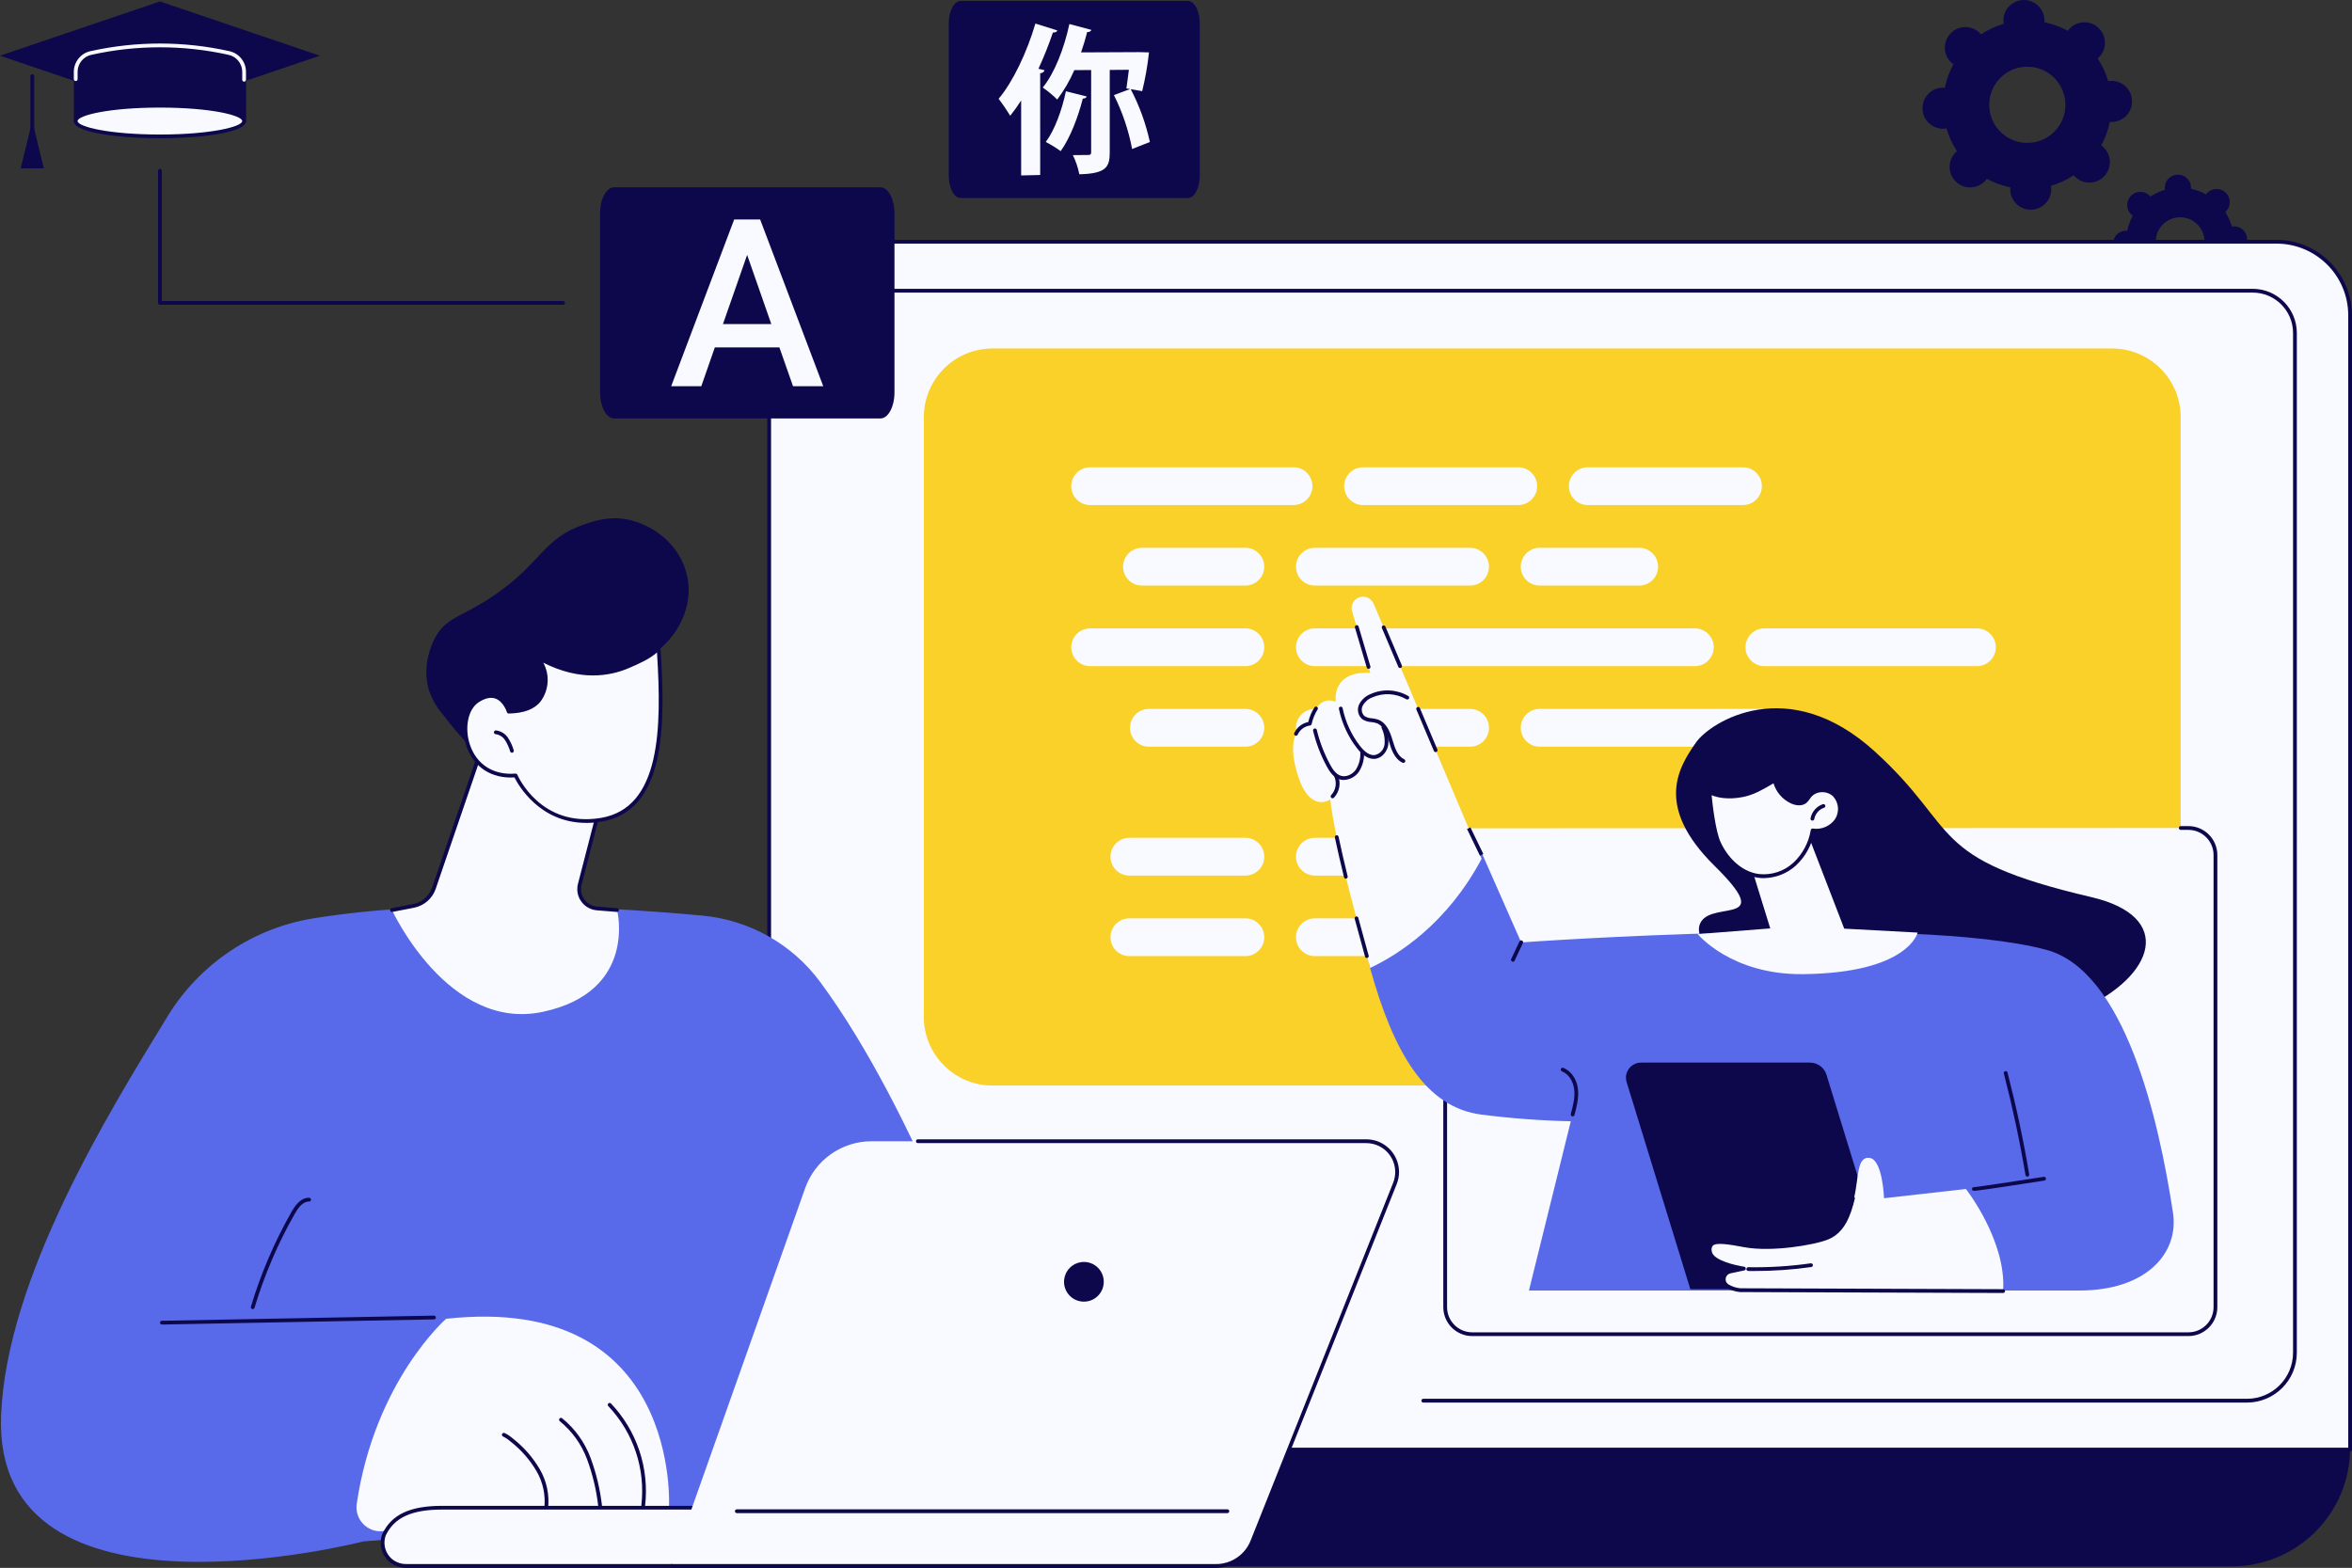 <?xml version="1.0" encoding="UTF-8"?>
<svg id="Calque_2" data-name="Calque 2" xmlns="http://www.w3.org/2000/svg" xmlns:xlink="http://www.w3.org/1999/xlink" viewBox="0 0 798 532.06">
  <rect x="0" y="0" width="798" height="532.06" fill="#333333" stroke="none"/>
  <defs>
    <style>
      .cls-1 {
        fill: none;
      }

      .cls-2 {
        clip-path: url(#clippath);
      }

      .cls-3 {
        fill: #f9d128;
      }

      .cls-4 {
        fill: #f8faff;
      }

      .cls-5 {
        fill: #0d074c;
      }

      .cls-6 {
        fill: #586aea;
      }
    </style>
    <clipPath id="clippath">
      <rect class="cls-1" y="0" width="798" height="532.05"/>
    </clipPath>
  </defs>
  <g id="Calque_1-2" data-name="Calque 1">
    <g class="cls-2">
      <g id="Groupe_5782" data-name="Groupe 5782">
        <path id="Tracé_4812" data-name="Tracé 4812" class="cls-5" d="M762.44,81.11c-.1-2.46-2.17-4.38-4.64-4.28-.18,0-.36,.03-.54,.06-.51-1.75-1.28-3.41-2.28-4.93,.14-.12,.27-.24,.39-.37,1.66-1.82,1.52-4.65-.31-6.3-1.8-1.64-4.58-1.52-6.25,.25-.12,.13-.24,.27-.34,.42-1.59-.88-3.31-1.51-5.09-1.88,.02-.18,.02-.36,.01-.54-.1-2.46-2.17-4.37-4.63-4.28-2.46,.1-4.37,2.17-4.28,4.63,0,.18,.03,.36,.06,.54-1.75,.51-3.41,1.28-4.93,2.28-.12-.14-.24-.27-.37-.39-1.79-1.69-4.61-1.6-6.3,.19s-1.6,4.61,.19,6.3c.02,.02,.04,.04,.07,.06,.13,.12,.27,.24,.42,.34-.88,1.6-1.51,3.32-1.87,5.1-2.45-.21-4.62,1.61-4.83,4.06-.21,2.45,1.61,4.62,4.06,4.83,.38,.03,.76,.02,1.13-.05,.51,1.75,1.28,3.41,2.28,4.93-.14,.12-.27,.24-.39,.37-1.66,1.82-1.52,4.65,.31,6.3,1.8,1.63,4.58,1.52,6.25-.25,.12-.13,.24-.27,.34-.42,1.59,.88,3.31,1.51,5.09,1.88-.02,.18-.02,.36-.01,.54,.1,2.46,2.17,4.37,4.63,4.28,2.46-.1,4.37-2.17,4.28-4.63,0-.18-.03-.36-.06-.54,1.75-.51,3.41-1.28,4.93-2.28,1.58,1.89,4.39,2.14,6.28,.56,1.89-1.58,2.14-4.39,.56-6.28-.25-.29-.53-.56-.84-.78,.88-1.6,1.51-3.32,1.87-5.1,.18,.02,.36,.02,.54,.01,2.46-.1,4.37-2.17,4.27-4.63,0,0,0,0,0,0m-14.47,.58c.18,4.57-3.38,8.42-7.95,8.6-4.57,.18-8.42-3.38-8.6-7.95-.18-4.56,3.37-8.41,7.94-8.6,4.57-.19,8.42,3.36,8.61,7.93,0,0,0,.01,0,.02"/>
        <path id="Tracé_4813" data-name="Tracé 4813" class="cls-5" d="M723.36,34.13c-.13-3.82-3.33-6.82-7.16-6.68-.31,.01-.62,.04-.92,.09-.79-2.73-1.99-5.33-3.56-7.7,2.93-2.49,3.29-6.88,.81-9.81-2.49-2.93-6.88-3.29-9.81-.81-.22,.18-.42,.38-.62,.59-.19,.21-.37,.43-.53,.66-2.49-1.37-5.17-2.35-7.95-2.93,.32-3.83-2.53-7.19-6.36-7.51-3.83-.32-7.19,2.53-7.51,6.36-.02,.29-.03,.58-.02,.87,.01,.28,.04,.56,.09,.84-2.73,.79-5.32,1.99-7.69,3.56-2.49-2.93-6.88-3.29-9.81-.8-2.93,2.49-3.29,6.88-.8,9.81,.18,.22,.38,.42,.59,.62,.21,.19,.43,.37,.66,.53-1.37,2.49-2.35,5.17-2.92,7.96-.28-.02-.56-.03-.85-.02-3.84,.14-6.85,3.36-6.72,7.21,.14,3.84,3.36,6.85,7.21,6.72,.31-.01,.61-.04,.92-.09,.79,2.73,1.99,5.33,3.56,7.7-.22,.18-.42,.38-.61,.58-2.63,2.81-2.48,7.22,.33,9.84,2.81,2.63,7.22,2.48,9.84-.33,.21-.23,.41-.47,.59-.72,2.49,1.37,5.17,2.36,7.95,2.93-.02,.28-.03,.56-.02,.85,.13,3.84,3.35,6.85,7.19,6.72,3.84-.13,6.85-3.35,6.72-7.19-.01-.31-.04-.62-.09-.93,2.73-.79,5.32-1.99,7.69-3.56,2.48,2.94,6.87,3.32,9.81,.84s3.32-6.87,.84-9.81c-.38-.45-.81-.85-1.29-1.19,1.37-2.49,2.35-5.17,2.92-7.96,3.81,.33,7.16-2.48,7.5-6.29,.03-.31,.03-.62,.02-.93m-22.6,.91c.28,7.13-5.27,13.14-12.41,13.43-7.13,.28-13.15-5.27-13.43-12.41-.28-7.13,5.26-13.14,12.39-13.43,7.13-.29,13.15,5.25,13.44,12.38,0,0,0,.02,0,.02"/>
        <path id="Tracé_4814" data-name="Tracé 4814" class="cls-4" d="M772.4,82.03H285.93c-13.79,0-24.97,11.19-24.96,24.98V466.97c0,13.79,11.17,24.98,24.96,24.98h511.43V107.01c0-13.79-11.17-24.98-24.96-24.98"/>
        <path id="Tracé_4815" data-name="Tracé 4815" class="cls-5" d="M797.36,492.59H285.93c-14.14-.02-25.59-11.48-25.6-25.62V107.01c0-14.14,11.46-25.6,25.6-25.62h486.47c14.14,.02,25.59,11.49,25.6,25.62V491.95c0,.35-.29,.64-.64,.64M285.93,82.67c-13.43,.02-24.31,10.91-24.32,24.34V466.97c0,13.43,10.89,24.32,24.32,24.34h510.79V107.01c0-13.43-10.89-24.32-24.32-24.34H285.93Z"/>
        <path id="Tracé_4816" data-name="Tracé 4816" class="cls-5" d="M762.38,475.97H482.88c-.35-.01-.63-.31-.62-.67,.01-.33,.28-.6,.62-.62h279.5c8.63-.01,15.62-7.01,15.62-15.64V113c0-7.57-6.13-13.7-13.7-13.71H294.02c-7.57,0-13.7,6.14-13.7,13.71,.01,.35-.26,.65-.62,.67s-.65-.26-.67-.62c0-.02,0-.03,0-.05,0-8.27,6.71-14.98,14.98-14.99h470.29c8.27,.01,14.97,6.72,14.98,14.99V459.05c0,9.33-7.57,16.9-16.9,16.92"/>
        <path id="Tracé_4817" data-name="Tracé 4817" class="cls-5" d="M757.22,531.54H163.13c-22.17,0-40.14-17.97-40.14-40.14H797.36c0,22.17-17.97,40.14-40.14,40.14"/>
        <path id="Tracé_4818" data-name="Tracé 4818" class="cls-3" d="M716.57,368.38H336.75c-12.87,0-23.3-10.43-23.3-23.3V141.56c0-12.87,10.43-23.3,23.3-23.3h379.82c12.87,0,23.3,10.43,23.3,23.3v203.52c0,12.87-10.43,23.3-23.3,23.3"/>
        <path id="Tracé_4819" data-name="Tracé 4819" class="cls-4" d="M369.87,171.39h69c3.54,0,6.41-2.87,6.41-6.41s-2.87-6.41-6.41-6.41h-69c-3.54,0-6.41,2.87-6.41,6.41s2.87,6.41,6.41,6.41h0"/>
        <path id="Tracé_4820" data-name="Tracé 4820" class="cls-4" d="M387.45,198.72h35.08c3.54,0,6.41-2.87,6.41-6.41s-2.87-6.41-6.41-6.41h-35.08c-3.54,0-6.41,2.87-6.41,6.41s2.87,6.41,6.41,6.41"/>
        <path id="Tracé_4821" data-name="Tracé 4821" class="cls-4" d="M369.87,226.06h52.66c3.54,0,6.41-2.87,6.41-6.41s-2.87-6.41-6.41-6.41h-52.66c-3.54,0-6.41,2.87-6.41,6.41s2.87,6.41,6.41,6.41"/>
        <path id="Tracé_4822" data-name="Tracé 4822" class="cls-4" d="M389.81,253.39h32.73c3.54,0,6.41-2.87,6.41-6.41s-2.87-6.41-6.41-6.41h-32.73c-3.54,0-6.41,2.87-6.41,6.41s2.87,6.41,6.41,6.41"/>
        <path id="Tracé_4823" data-name="Tracé 4823" class="cls-4" d="M383.18,297.13h39.36c3.54,0,6.41-2.87,6.41-6.41s-2.87-6.41-6.41-6.41h-39.36c-3.54,0-6.41,2.87-6.41,6.41s2.87,6.41,6.41,6.41h0"/>
        <path id="Tracé_4824" data-name="Tracé 4824" class="cls-4" d="M383.18,324.46h39.36c3.54,0,6.41-2.87,6.41-6.41s-2.87-6.41-6.41-6.41h-39.36c-3.54,0-6.41,2.87-6.41,6.41s2.87,6.41,6.41,6.41h0"/>
        <path id="Tracé_4825" data-name="Tracé 4825" class="cls-4" d="M462.46,171.39h52.66c3.54,0,6.41-2.87,6.41-6.41s-2.87-6.41-6.41-6.41h-52.66c-3.54,0-6.41,2.87-6.41,6.41s2.87,6.41,6.41,6.41"/>
        <path id="Tracé_4826" data-name="Tracé 4826" class="cls-4" d="M446.12,198.72h52.66c3.54,0,6.41-2.87,6.41-6.41s-2.87-6.41-6.41-6.41h-52.66c-3.54,0-6.41,2.87-6.41,6.41s2.87,6.41,6.41,6.41"/>
        <path id="Tracé_4827" data-name="Tracé 4827" class="cls-4" d="M446.12,226.06h128.92c3.54,0,6.41-2.87,6.41-6.41s-2.87-6.41-6.41-6.41h-128.92c-3.54,0-6.41,2.87-6.41,6.41s2.87,6.41,6.41,6.41"/>
        <path id="Tracé_4828" data-name="Tracé 4828" class="cls-4" d="M446.12,253.39h52.66c3.54,0,6.41-2.87,6.41-6.41s-2.87-6.41-6.41-6.41h-52.66c-3.54,0-6.41,2.87-6.41,6.41s2.87,6.41,6.41,6.41"/>
        <path id="Tracé_4829" data-name="Tracé 4829" class="cls-4" d="M446.12,297.13h30.88c3.54,0,6.41-2.87,6.41-6.41s-2.87-6.41-6.41-6.41h-30.88c-3.54,0-6.41,2.87-6.41,6.41s2.87,6.41,6.41,6.41"/>
        <path id="Tracé_4830" data-name="Tracé 4830" class="cls-4" d="M446.12,324.46h52.66c3.54,0,6.41-2.87,6.41-6.41s-2.87-6.41-6.41-6.41h-52.66c-3.54,0-6.41,2.87-6.41,6.41s2.87,6.41,6.41,6.41"/>
        <path id="Tracé_4831" data-name="Tracé 4831" class="cls-4" d="M538.71,171.39h52.66c3.54,0,6.41-2.87,6.41-6.41s-2.87-6.41-6.41-6.41h-52.66c-3.54,0-6.41,2.87-6.41,6.41s2.87,6.41,6.41,6.41h0"/>
        <path id="Tracé_4832" data-name="Tracé 4832" class="cls-4" d="M522.38,198.72h33.78c3.54,0,6.41-2.87,6.41-6.41s-2.87-6.41-6.41-6.41h-33.78c-3.54,0-6.41,2.87-6.41,6.41s2.87,6.41,6.41,6.41"/>
        <path id="Tracé_4833" data-name="Tracé 4833" class="cls-4" d="M598.63,226.06h72.12c3.54,0,6.41-2.87,6.41-6.41s-2.87-6.41-6.41-6.41h-72.12c-3.54,0-6.41,2.87-6.41,6.41s2.87,6.41,6.41,6.41h0"/>
        <path id="Tracé_4834" data-name="Tracé 4834" class="cls-4" d="M522.38,253.39h75.39c3.54,0,6.41-2.87,6.41-6.41s-2.87-6.41-6.41-6.41h-75.39c-3.54,0-6.41,2.87-6.41,6.41s2.87,6.41,6.41,6.41"/>
        <path id="Tracé_4835" data-name="Tracé 4835" class="cls-4" d="M500.59,297.13h74.45c3.54,0,6.41-2.87,6.41-6.41s-2.87-6.41-6.41-6.41h-74.45c-3.54,0-6.41,2.87-6.41,6.41s2.87,6.41,6.41,6.41"/>
        <path id="Tracé_4836" data-name="Tracé 4836" class="cls-4" d="M522.38,324.46h112.58c3.54,0,6.41-2.87,6.41-6.41s-2.87-6.41-6.41-6.41h-112.58c-3.54,0-6.41,2.87-6.41,6.41s2.87,6.41,6.41,6.41"/>
        <path id="Tracé_4838" data-name="Tracé 4838" class="cls-4" d="M497.11,281.1c-5.06,0-6.77,3.99-6.77,9.05v153.44c0,5.06,4.1,9.17,9.17,9.17h243c5.06,0,9.17-4.1,9.17-9.17v-153.44c0-5.06-4.1-9.17-9.17-9.17h-2.63l-242.76,.11Z"/>
        <path id="Tracé_4839" data-name="Tracé 4839" class="cls-5" d="M742.5,453.4h-243c-5.41,0-9.8-4.39-9.81-9.81v-153.44c0-8.01,4.03-9.69,7.41-9.69,.35,.01,.63,.31,.62,.67-.01,.33-.28,.6-.62,.62-4.07,0-6.13,2.83-6.13,8.41v153.44c0,4.71,3.82,8.52,8.53,8.53h243c4.71,0,8.52-3.82,8.53-8.53v-153.44c0-4.71-3.82-8.52-8.53-8.53h-2.63c-.35-.01-.63-.31-.62-.67,.01-.33,.28-.6,.62-.62h2.63c5.41,0,9.8,4.39,9.81,9.81v153.44c0,5.41-4.39,9.8-9.81,9.81"/>
        <path id="Tracé_4840" data-name="Tracé 4840" class="cls-5" d="M588.65,329.53s-15.9-9.86-11.45-16.82,25.2,1.52,4.54-18.86-12.07-33.63-6.3-41.9c4.84-6.94,31.18-23.72,60.62,3.04s17.3,36.3,73.54,49.46-25.23,80.19-120.95,25.07"/>
        <path id="Tracé_4841" data-name="Tracé 4841" class="cls-6" d="M737.25,411.48c-4.8-31.68-16.31-82.03-43-89.17-45.29-12.12-178.13-2.49-178.13-2.49l-13.36-30.32c-23.92,6.48-43.05,20.42-37.89,39.06,7.93,28.6,18.78,47.26,37.78,49.69,10.05,1.28,20.17,2.04,30.3,2.26l-14.2,57.43h186.81c22.47,0,33.81-12.54,31.7-26.47"/>
        <path id="Tracé_4842" data-name="Tracé 4842" class="cls-5" d="M513.31,326.35c-.09,0-.19-.02-.27-.06-.32-.15-.46-.53-.31-.85,0,0,0,0,0,0l2.82-5.98c.16-.32,.54-.44,.86-.28,.3,.15,.44,.52,.3,.83l-2.82,5.98c-.11,.22-.33,.37-.58,.37"/>
        <path id="Tracé_4843" data-name="Tracé 4843" class="cls-5" d="M533.57,378.86c-.35,0-.64-.29-.64-.64,0-.06,0-.11,.02-.17,.72-2.68,1.46-5.46,1.16-8.23-.31-2.95-1.95-5.39-4.16-6.24-.33-.13-.5-.5-.37-.83s.5-.5,.83-.37h0c2.66,1.02,4.61,3.88,4.98,7.3,.32,3.01-.49,6.03-1.2,8.7-.08,.28-.33,.47-.62,.47"/>
        <path id="Tracé_4844" data-name="Tracé 4844" class="cls-5" d="M687.85,399.28c-.31,0-.58-.23-.63-.53-1.94-11.55-4.42-23.16-7.35-34.49-.08-.35,.14-.69,.49-.76,.33-.07,.66,.12,.75,.44,2.94,11.37,5.43,23.01,7.37,34.6,.06,.35-.18,.68-.52,.74,0,0,0,0,0,0-.04,0-.07,0-.11,0"/>
        <path id="Tracé_4845" data-name="Tracé 4845" class="cls-5" d="M669.69,404.1c-.1,.01-.2,0-.29-.05-.31-.17-.42-.56-.25-.87,0,0,0,0,0,0,.12-.23,.37-.35,.63-.32,1.07-.04,14.69-2.11,23.67-3.5,.35-.05,.67,.2,.72,.55,.05,.34-.18,.66-.52,.72-19.35,3-23.09,3.48-23.96,3.48"/>
        <path id="Tracé_4846" data-name="Tracé 4846" class="cls-5" d="M573.5,437.5h68.58l-22.38-72.77c-.76-2.46-3.02-4.13-5.59-4.13h-57.34c-2.82,0-5.11,2.29-5.11,5.11,0,.51,.08,1.02,.23,1.5l21.62,70.28Z"/>
        <path id="Tracé_4847" data-name="Tracé 4847" class="cls-4" d="M667.01,403.49s13.82,17.6,12.61,34.65l-89.27-.31c-1.53-.15-3.01-.64-4.34-1.43-1.25-.83-1.58-2.52-.75-3.76,.39-.59,1.01-1,1.7-1.15l4.68-.99s-10.86-1.58-11.51-5.66,2.78-3.9,11.69-2.23,23.85-.65,28.58-2.6,6.98-6.55,8.64-13.39,.85-14.28,5.3-13.68,4.89,13.68,4.89,13.68l27.75-3.12Z"/>
        <path id="Tracé_4848" data-name="Tracé 4848" class="cls-5" d="M679.63,438.78h0l-89.27-.31c-1.66-.15-3.26-.68-4.68-1.54-1.14-.72-1.71-2.06-1.45-3.38,.23-1.35,1.27-2.42,2.62-2.69l1.6-.34c-3.43-.82-8.44-2.53-8.92-5.58-.31-1.09-.04-2.27,.71-3.12,1.5-1.46,4.84-1.13,11.74,.16,8.72,1.64,23.27-.68,27.83-2.56,4.04-1.66,6.44-5.42,8.26-12.95,.08-.34,.43-.56,.77-.47,.34,.08,.56,.43,.47,.77-1.41,5.84-3.49,11.55-9.02,13.83-4.58,1.89-19.26,4.38-28.55,2.63-5.1-.96-9.42-1.66-10.61-.51-.43,.58-.55,1.32-.33,2.01,.47,2.97,8.08,4.71,10.97,5.13,.35,.05,.59,.38,.54,.73-.04,.26-.24,.48-.5,.53l-4.68,.99c-.83,.17-1.48,.83-1.62,1.67-.16,.81,.19,1.63,.89,2.07,1.23,.73,2.61,1.19,4.04,1.33l89.22,.31c.35,.01,.63,.31,.62,.67-.01,.33-.28,.6-.62,.62"/>
        <path id="Tracé_4849" data-name="Tracé 4849" class="cls-5" d="M595.37,431.33c-.75,0-1.49,0-2.24-.02-.35-.02-.63-.32-.61-.67,.02-.33,.29-.6,.62-.61h.01c7.1,.12,14.2-.32,21.23-1.32,.35-.04,.67,.21,.71,.56,.04,.34-.19,.65-.53,.7-6.36,.9-12.77,1.35-19.19,1.35"/>
        <path id="Tracé_4850" data-name="Tracé 4850" class="cls-4" d="M502.68,291.44l-36.63-86.58c-.83-1.98-3.11-2.9-5.09-2.07-1.82,.77-2.78,2.79-2.21,4.68l6.17,20.86c-13.4-.72-11.73,9.84-11.73,9.84-6.83-2.74-8.78,7.41-8.78,7.41-5.38,.84-7.47,7.04-3.98,17.81,4.12,12.71,10.91,7.92,10.91,7.92,1.28,11.41,6.73,33.05,13.55,57.16,9.71-4.6,26.18-15.15,37.8-37.04"/>
        <path id="Tracé_4851" data-name="Tracé 4851" class="cls-5" d="M475.03,226.7c-.26,0-.49-.15-.59-.39l-5.57-13.17c-.15-.32,0-.7,.32-.85,.32-.15,.7,0,.85,.32,0,.01,0,.02,.01,.03l5.57,13.17c.14,.33-.01,.7-.34,.84-.08,.03-.16,.05-.25,.05"/>
        <path id="Tracé_4852" data-name="Tracé 4852" class="cls-5" d="M487.09,255.23c-.26,0-.49-.15-.59-.39l-5.94-14.05c-.14-.33,.01-.7,.34-.84,.33-.14,.7,.01,.84,.34l5.94,14.05c.14,.33-.01,.7-.34,.84-.08,.03-.16,.05-.25,.05"/>
        <path id="Tracé_4853" data-name="Tracé 4853" class="cls-5" d="M463.76,325.1c-.29,0-.54-.19-.62-.47-1.26-4.5-2.44-8.81-3.51-12.82-.1-.34,.09-.7,.43-.8,.34-.1,.7,.09,.8,.43,0,.01,0,.02,0,.04,1.07,4,2.25,8.31,3.5,12.81,.1,.34-.1,.69-.44,.79,0,0,0,0,0,0-.06,.02-.11,.02-.17,.02"/>
        <path id="Tracé_4854" data-name="Tracé 4854" class="cls-5" d="M456.62,298.17c-.29,0-.55-.2-.62-.49-1.23-5.02-2.28-9.56-3.1-13.49-.06-.35,.17-.68,.52-.74,.33-.06,.65,.15,.73,.48,.82,3.92,1.86,8.44,3.09,13.45,.08,.34-.13,.69-.47,.77,0,0,0,0,0,0-.05,.01-.1,.02-.15,.02"/>
        <path id="Tracé_4855" data-name="Tracé 4855" class="cls-5" d="M439.71,249.68c-.1,0-.19-.02-.28-.07-.32-.15-.45-.54-.3-.85h0c.89-1.93,2.65-3.32,4.74-3.74,.42-1.75,1.12-3.42,2.09-4.94,.19-.3,.58-.39,.88-.21s.39,.58,.21,.88c0,.01-.02,.03-.03,.04-.94,1.5-1.62,3.16-1.99,4.9-.05,.27-.26,.47-.53,.51-1.85,.24-3.45,1.41-4.22,3.11-.11,.22-.33,.36-.58,.36"/>
        <path id="Tracé_4856" data-name="Tracé 4856" class="cls-5" d="M464.33,226.97c-.28,0-.53-.19-.61-.46l-4-13.53c-.11-.34,.07-.7,.41-.81,.34-.11,.7,.07,.81,.41,0,.01,0,.02,.01,.03l4,13.53c.1,.34-.09,.7-.43,.8-.06,.02-.12,.03-.18,.03"/>
        <path id="Tracé_4857" data-name="Tracé 4857" class="cls-5" d="M476.16,258.9c-.09,0-.18-.02-.27-.06-2.91-1.34-3.95-4.9-4.65-7.26-.76-2.6-1.85-5.36-4.18-6.18-.58-.18-1.18-.3-1.78-.36-1.13-.05-2.22-.4-3.16-1.04-1.44-1.3-1.81-3.41-.9-5.13,.84-1.54,2.2-2.73,3.84-3.36,4.12-1.83,8.87-1.57,12.77,.7,.29,.2,.37,.59,.18,.89-.18,.27-.54,.36-.83,.21-3.54-2.06-7.85-2.3-11.59-.64-1.36,.51-2.5,1.49-3.21,2.76-.63,1.18-.41,2.63,.55,3.56,.76,.48,1.63,.74,2.53,.77,.69,.07,1.38,.21,2.04,.42,2.87,1.01,4.13,4.12,4.98,7.02,.83,2.82,1.75,5.44,3.95,6.46,.32,.15,.46,.53,.31,.85-.1,.23-.33,.37-.58,.37"/>
        <path id="Tracé_4858" data-name="Tracé 4858" class="cls-5" d="M466.08,257.53c-1.88,0-3.76-1.19-5.6-3.54-3.07-3.93-5.19-8.52-6.2-13.41-.08-.35,.14-.69,.49-.76,.35-.08,.69,.14,.76,.49,0,0,0,.01,0,.02,.97,4.69,3,9.1,5.95,12.88,1.71,2.18,3.38,3.2,4.95,3.03,1.76-.37,3.09-1.81,3.32-3.59,.19-1.9-.14-3.82-.97-5.55-.14-.33,.01-.7,.34-.84s.7,.01,.84,.34c0,0,0,0,0,.01,.92,1.95,1.28,4.12,1.04,6.26-.37,2.1-2.02,4.37-4.44,4.64-.16,.02-.33,.03-.49,.03"/>
        <path id="Tracé_4859" data-name="Tracé 4859" class="cls-5" d="M455.97,264.7c-.53,0-1.05-.08-1.55-.25-2.07-.7-3.34-2.64-4.31-4.44-2.04-3.8-3.59-7.84-4.6-12.04-.07-.35,.16-.68,.51-.75,.33-.06,.64,.13,.74,.45,.99,4.09,2.49,8.03,4.49,11.73,.85,1.58,1.95,3.27,3.59,3.83,1.95,.66,4.06-.5,5.14-1.99,1.15-1.78,1.69-3.89,1.55-6,0-.35,.28-.64,.63-.65h0c.35,0,.64,.28,.64,.63,.14,2.39-.49,4.76-1.8,6.76-1.17,1.62-3.03,2.62-5.03,2.7"/>
        <path id="Tracé_4860" data-name="Tracé 4860" class="cls-5" d="M452.11,270.9c-.35,0-.64-.29-.64-.64,0-.17,.07-.33,.18-.44,1.57-1.69,2-4.15,1.08-6.26-.15-.32,0-.7,.32-.85,.32-.15,.7,0,.85,.32h0c1.15,2.6,.62,5.63-1.33,7.69-.12,.12-.29,.19-.46,.19"/>
        <path id="Tracé_4861" data-name="Tracé 4861" class="cls-4" d="M592.08,287.41l8.54,27.65-24.62,1.93s11.36,13.84,35.66,13.59c35.89-.36,38.96-14.1,38.96-14.1l-24.9-1.34-11.98-31.08-21.65,3.35Z"/>
        <path id="Tracé_4862" data-name="Tracé 4862" class="cls-4" d="M583.16,286c2.52,5.57,7.43,10.42,13.49,11.24,4.45,.5,8.89-.95,12.2-3.97,3.26-3.03,5.42-7.07,6.13-11.46,3.16,.47,6.31-.88,8.15-3.49,1.75-2.71,1.42-6.26-.81-8.59-2.4-2.19-6.12-2.05-8.33,.33-.45,.69-.97,1.34-1.55,1.92-1.25,.99-3.09,.73-4.55,.07-2.95-1.37-5.09-4.04-5.78-7.22-3.41,1.99-6.85,4.17-10.72,4.96-7.44,1.53-11.43-1.03-11.43-1.03,0,0,1.03,12.47,3.19,17.24"/>
        <path id="Tracé_4863" data-name="Tracé 4863" class="cls-5" d="M598.45,298c-.63,0-1.26-.04-1.89-.13-5.74-.77-11.1-5.22-13.99-11.61-2.18-4.82-3.2-16.93-3.24-17.45-.03-.35,.23-.66,.59-.69,.14-.01,.28,.02,.4,.1,.04,.02,3.9,2.39,10.96,.94,3.37-.69,6.48-2.52,9.48-4.28l1.04-.61c.31-.18,.7-.07,.88,.24,.03,.06,.06,.12,.07,.19,.65,2.98,2.65,5.48,5.42,6.77,.58,.27,2.58,1.05,3.88,.01,.36-.32,.66-.69,.92-1.1,.17-.25,.35-.5,.54-.73,1.09-1.27,2.66-2.03,4.33-2.1,1.81-.14,3.6,.48,4.94,1.71,2.45,2.54,2.83,6.44,.9,9.4-1.84,2.65-4.96,4.11-8.17,3.84-.82,4.32-3,8.26-6.22,11.24-2.97,2.69-6.82,4.2-10.83,4.25m-17.74-28.16c.31,3.16,1.32,12.11,3.03,15.9,2.12,4.69,6.65,10.01,12.99,10.87,4.26,.48,8.53-.91,11.69-3.81,3.16-2.94,5.24-6.84,5.93-11.1,.06-.34,.38-.57,.72-.52,2.91,.45,5.83-.79,7.53-3.2,1.57-2.45,1.28-5.65-.71-7.77-1.08-.98-2.52-1.47-3.98-1.36-1.32,.05-2.55,.64-3.41,1.63-.17,.21-.32,.43-.48,.65-.32,.51-.71,.97-1.17,1.37-1.26,1.01-3.21,1.06-5.21,.15-2.85-1.33-5.01-3.81-5.93-6.82l-.31,.18c-3.09,1.82-6.29,3.7-9.87,4.43-5.45,1.12-9.12,.12-10.82-.58"/>
        <path id="Tracé_4864" data-name="Tracé 4864" class="cls-5" d="M614.92,278.47s-.07,0-.11-.01c-.35-.06-.58-.39-.52-.74,.43-2.24,2.02-4.08,4.18-4.82,.34-.11,.7,.07,.81,.41s-.07,.7-.41,.81h0c-1.72,.58-2.98,2.05-3.32,3.83-.05,.31-.32,.53-.63,.53"/>
        <path id="Tracé_4865" data-name="Tracé 4865" class="cls-5" d="M403,.33c2.24,0,4.06,3.37,4.06,7.53V59.67c0,4.16-1.82,7.53-4.06,7.53h-77.04c-2.24,0-4.06-3.37-4.06-7.53V7.86c0-4.16,1.82-7.53,4.06-7.53h77.04Z"/>
        <path id="Tracé_4866" data-name="Tracé 4866" class="cls-4" d="M358.75,10.32c-.16,.49-.7,.76-1.51,.71-1.42,4.19-3.06,8.3-4.91,12.31l2.05,.48c-.11,.55-.54,.93-1.46,1.05V59.39l-6.46,.15v-25.45c-1.14,1.8-2.38,3.53-3.71,5.19-1.21-1.99-2.52-3.91-3.94-5.75,4.87-5.74,9.66-15.88,12.48-25.53l7.45,2.33Zm31.09,7.46c-.48,4.43-1.25,8.82-2.31,13.15l-3.89-.66c2.96,5.66,5.14,11.68,6.5,17.92l-6.03,2.37c-1.2-6.35-3.27-12.51-6.17-18.29l5.49-2.05-1.26-.2c.26-1.67,.53-3.98,.84-6.34l-6.49,.05v27.9c0,4.96-1.06,7.3-10.32,7.51-.44-2.26-1.18-4.44-2.19-6.5,2.25,0,4.54-.04,5.29-.05,.69-.01,.91-.23,.91-.94V23.76l-5.71,.04c-1.53,3.54-3.48,6.89-5.8,9.98-1.51-1.5-3.16-2.87-4.91-4.08,3.99-4.82,7.27-13.31,9.04-21.55l7.48,2c-.26,.54-.86,.82-1.44,.7-.59,2.33-1.28,4.65-2.08,6.93l19.64-.09,3.41,.09Zm-21.13,14.96c-.11,.43-.64,.71-1.33,.72-1.6,6.35-4.33,13.38-7.5,17.83-1.61-1.16-3.3-2.2-5.07-3.11,3.02-3.97,5.5-10.84,6.84-17.21l7.06,1.77Z"/>
        <path id="Tracé_4867" data-name="Tracé 4867" class="cls-5" d="M298.72,63.56c2.63,0,4.76,3.95,4.76,8.83v60.78c0,4.88-2.13,8.83-4.76,8.83h-90.36c-2.63,0-4.76-3.96-4.76-8.83v-60.78c0-4.88,2.13-8.83,4.76-8.83h90.36Z"/>
        <path id="Tracé_4868" data-name="Tracé 4868" class="cls-4" d="M264.45,117.9h-21.92l-4.59,13.17h-10.22l21.37-56.58h8.82l21.41,56.58h-10.26l-4.62-13.17Zm-19.16-7.93h16.4l-8.2-23.47-8.2,23.47Z"/>
        <path id="Tracé_4869" data-name="Tracé 4869" class="cls-6" d="M278.27,333.22c-9.52-12.86-24.07-21.04-39.99-22.51-9.07-.84-20.45-1.73-33.13-2.38-.7,2.31-1.69,4.52-2.94,6.58-3.8,6.02-9.33,10.76-15.85,13.61-6.44,2.97-13.57,4.13-20.63,3.36-6.91-.72-13.35-3.86-18.16-8.88-3.87-4.17-8.52-9.21-9.71-14.68-10.51,.55-20.99,1.65-31.38,3.3-20.62,3.29-38.77,15.47-49.64,33.3C36.84,377.55,2.22,433.63,.37,480.3c-2.98,75.21,123,42.77,123,42.77l133.23-10.14,79.44-61.49s-24.73-73.56-57.77-118.21"/>
        <path id="Tracé_4870" data-name="Tracé 4870" class="cls-4" d="M121.04,510.32c-.66,4.44,2.4,8.58,6.84,9.24,1.52,.23,3.08,.02,4.48-.61,11.96-5.3,24.93-7.98,38.01-7.84l56.6,.57s4.42-72.96-75.61-64.14c0,0-24.15,21.02-30.33,62.79"/>
        <path id="Tracé_4871" data-name="Tracé 4871" class="cls-5" d="M185.29,512.59s-.06,0-.09,0c-.35-.05-.59-.38-.54-.73,0,0,0,0,0,0,.52-4.42-.42-8.88-2.68-12.71-2.28-3.86-5.27-7.25-8.81-10-.75-.66-1.58-1.22-2.48-1.66-.33-.13-.48-.51-.35-.84,.13-.33,.51-.48,.84-.35,0,0,.02,0,.03,.01,1.01,.48,1.94,1.1,2.78,1.84,3.66,2.85,6.75,6.37,9.11,10.37,2.4,4.08,3.39,8.83,2.83,13.52-.05,.31-.32,.55-.63,.55"/>
        <path id="Tracé_4872" data-name="Tracé 4872" class="cls-5" d="M203.59,511.54c-.32,0-.59-.24-.63-.55-.63-5.4-1.9-10.7-3.78-15.79-1.88-5.06-5.08-9.52-9.26-12.92-.27-.23-.31-.63-.08-.9,.21-.26,.59-.3,.86-.11,4.37,3.54,7.71,8.19,9.67,13.46,1.92,5.19,3.22,10.59,3.86,16.09,.05,.35-.19,.67-.54,.72-.03,0-.06,0-.09,0"/>
        <path id="Tracé_4873" data-name="Tracé 4873" class="cls-5" d="M218.24,511.55s-.05,0-.08,0c-.35-.04-.6-.36-.56-.71,0,0,0,0,0,0,1.44-12.32-2.66-24.64-11.19-33.64-.26-.24-.27-.65-.03-.91,.24-.26,.65-.27,.9-.03,8.82,9.28,13.07,22.01,11.59,34.73-.04,.32-.31,.56-.64,.57"/>
        <path id="Tracé_4874" data-name="Tracé 4874" class="cls-4" d="M410.99,531.42H137.84c-1.62,.03-3.22-.44-4.57-1.33-3.02-2.04-4.25-5.89-2.97-9.3,3.22-6.76,9.88-9.14,19.72-9.14H428.91l-3.62,9.84c-2.23,5.97-7.93,9.92-14.3,9.92"/>
        <path id="Tracé_4875" data-name="Tracé 4875" class="cls-5" d="M410.98,532.06H137.84c-1.75,.03-3.47-.47-4.93-1.45-3.25-2.21-4.58-6.36-3.21-10.05,3.15-6.62,9.41-9.55,20.32-9.55H428.91c.35,0,.64,.29,.64,.64,0,.08-.01,.15-.04,.22l-3.62,9.84c-2.34,6.21-8.27,10.32-14.9,10.34m-260.97-19.77c-10.35,0-16.25,2.71-19.14,8.77-1.13,3.13,0,6.63,2.76,8.49,1.25,.82,2.71,1.25,4.21,1.22H410.98c6.1-.02,11.55-3.8,13.7-9.51l3.3-8.97H150.02Z"/>
        <path id="Tracé_4876" data-name="Tracé 4876" class="cls-4" d="M412.53,531.42c5.47,0,10.38-3.33,12.4-8.41l48.35-121.4c2.14-5.36-.48-11.45-5.84-13.58-1.23-.49-2.54-.74-3.87-.74h-167.88c-10.12,0-19.14,6.38-22.51,15.91l-45.39,128.22h184.73Z"/>
        <path id="Tracé_4877" data-name="Tracé 4877" class="cls-5" d="M361.07,434.1c-.49,3.69,2.11,7.08,5.8,7.56,3.69,.49,7.08-2.11,7.56-5.8,.49-3.69-2.11-7.08-5.8-7.56-.58-.08-1.18-.08-1.76,0-3.02,.4-5.4,2.78-5.8,5.8"/>
        <path id="Tracé_4878" data-name="Tracé 4878" class="cls-5" d="M412.53,532.06H227.8c-.35,.01-.65-.26-.67-.62-.01-.35,.26-.65,.62-.67,.02,0,.03,0,.05,0h184.73c5.21,.02,9.89-3.16,11.8-8l48.35-121.4c2.01-5.04-.45-10.75-5.48-12.75-1.16-.46-2.39-.7-3.63-.7h-152.18c-.35-.01-.63-.31-.62-.67,.01-.33,.28-.6,.62-.62h152.18c6.13,0,11.1,4.97,11.1,11.1,0,1.4-.27,2.8-.79,4.1l-48.36,121.4c-2.1,5.33-7.26,8.83-12.99,8.81"/>
        <path id="Tracé_4879" data-name="Tracé 4879" class="cls-5" d="M416.46,513.48H250.02c-.35,.01-.65-.26-.67-.62-.01-.35,.26-.65,.62-.67,.02,0,.03,0,.05,0h166.44c.35,.01,.63,.31,.62,.67-.01,.33-.28,.6-.62,.62"/>
        <path id="Tracé_4880" data-name="Tracé 4880" class="cls-5" d="M54.91,449.49c-.35-.01-.63-.31-.62-.66,0-.33,.28-.61,.61-.62l92.32-1.75c.34-.02,.63,.24,.65,.58,0,.02,0,.03,0,.05,0,.35-.28,.65-.63,.65l-92.32,1.75h-.01Z"/>
        <path id="Tracé_4881" data-name="Tracé 4881" class="cls-5" d="M85.74,444.25c-.06,0-.12-.01-.18-.03-.34-.1-.53-.46-.43-.8,0,0,0,0,0,0,3.37-11.21,7.99-22.01,13.78-32.18,1.19-2.09,3.1-4.88,6-4.77,.35,.02,.63,.32,.61,.67-.02,.34-.29,.6-.63,.61h-.12c-2.15,0-3.73,2.35-4.74,4.12-5.74,10.09-10.33,20.8-13.67,31.91-.08,.27-.33,.46-.61,.46"/>
        <path id="Tracé_4882" data-name="Tracé 4882" class="cls-4" d="M163.7,253.19l-16.49,48.23c-1.05,3.08-3.67,5.37-6.87,5.99l-7.34,1.43s19.09,41.46,51.27,34.51c32.17-6.94,25.1-34.51,25.1-34.51l-6.81-.55c-3.63-.29-6.33-3.47-6.03-7.1,.03-.38,.09-.75,.19-1.11l7.65-29.64s-31.18-25.14-40.66-17.24"/>
        <path id="Tracé_4883" data-name="Tracé 4883" class="cls-5" d="M132.99,309.48c-.35,0-.64-.29-.63-.65,0-.3,.22-.56,.51-.62l7.34-1.43c2.97-.58,5.4-2.7,6.39-5.57l16.49-48.23c.04-.11,.11-.21,.2-.29,9.77-8.14,40.18,16.2,41.47,17.24,.2,.16,.28,.42,.22,.66l-7.65,29.64c-.82,3.18,1.09,6.43,4.27,7.25,.33,.09,.67,.14,1.01,.17l6.81,.55c.35,.04,.6,.36,.56,.71-.04,.33-.33,.58-.66,.56l-6.81-.55c-3.98-.32-6.95-3.81-6.62-7.79,.03-.41,.1-.82,.21-1.22l7.55-29.24c-3.3-2.6-30.76-23.82-39.39-17.1l-16.43,48.06c-1.13,3.3-3.94,5.74-7.36,6.41l-7.34,1.43s-.08,.01-.12,.01"/>
        <path id="Tracé_4884" data-name="Tracé 4884" class="cls-5" d="M233.19,195.68c2.82,13.92-8.01,26.53-17.38,28.86-.33,.08-.66,.16-.99,.23-.2,.7-.45,1.39-.76,2.06-3.68,8.07-14.23,11.99-23.09,11.18-3.38,3.61-6.53,7.42-9.46,11.41-11.32,15.45-19.36,8.5-31.13-6.79-2.29-2.59-4-5.64-5-8.95-2.33-8.56,1.7-16.27,2.21-17.22,3.84-7.1,8.78-6.84,19.64-14.14,16.51-11.09,16.8-19.57,30.99-24.36,3.76-1.27,8.49-2.8,14.39-1.72,8.59,1.58,18.34,8.45,20.56,19.44"/>
        <path id="Tracé_4885" data-name="Tracé 4885" class="cls-4" d="M174.94,263.15s7.99,18.46,28.92,15.05,21.46-30.04,19.59-58.33c-2.09,2.67-6.77,4.73-10.47,6.3-15.05,6.4-28.59-1.99-30.58-3.07,3.46,4.12,3.7,10.06,.57,14.44-1.67,2.24-4.81,3.85-10.37,3.95,0,0-2.65-8.86-10.55-3.72s-4.96,26.85,12.89,25.38"/>
        <path id="Tracé_4886" data-name="Tracé 4886" class="cls-5" d="M198.87,279.25c-15.83,0-23.07-12.93-24.32-15.43-7.77,.48-13.84-3.45-16.28-10.57-2.16-6.32-.65-13.35,3.43-16.01,2.53-1.65,4.84-2.11,6.87-1.37,2.71,.99,4.04,3.84,4.48,4.97,4.54-.15,7.7-1.39,9.4-3.67,2.97-4.14,2.74-9.77-.55-13.66-.22-.28-.18-.68,.1-.9,.2-.16,.48-.19,.7-.07,.1,.06,.24,.13,.41,.23,12.92,7.24,23.24,5.53,29.62,2.82,3.25-1.38,8.15-3.47,10.22-6.11,.22-.28,.62-.33,.9-.11,.14,.11,.23,.28,.24,.46,1.76,26.68,1.8,55.43-20.13,59.01-1.68,.28-3.39,.42-5.09,.42m-23.93-16.74c.26,0,.49,.15,.59,.39,.32,.73,8.05,17.96,28.23,14.67,20.48-3.33,20.77-30.49,19.15-56.18-2.31,2.13-6.02,3.82-9.68,5.37-6.34,2.7-16.39,4.45-28.9-1.89,2.26,4.15,1.93,9.24-.85,13.06-2.01,2.7-5.67,4.11-10.87,4.2h-.01c-.28,0-.53-.18-.61-.45-.01-.04-1.12-3.61-3.86-4.61-1.63-.59-3.55-.18-5.73,1.24-3.62,2.36-4.9,8.74-2.92,14.52,2.28,6.67,8.03,10.29,15.41,9.68h.05"/>
        <path id="Tracé_4887" data-name="Tracé 4887" class="cls-5" d="M173.71,255.45c-.27,0-.52-.17-.61-.43-.39-1.36-.98-2.66-1.75-3.86-.71-1.1-1.87-1.84-3.17-2.01-.35-.02-.62-.33-.6-.68,.03-.35,.33-.62,.68-.6,1.68,.19,3.19,1.12,4.12,2.54,.84,1.3,1.49,2.71,1.92,4.19,.11,.34-.06,.7-.4,.81-.07,.02-.14,.03-.21,.03"/>
        <path id="Tracé_4888" data-name="Tracé 4888" class="cls-5" d="M108.51,18.9l-54.26,18.41L0,18.9,54.26,.49l54.26,18.41Z"/>
        <path id="Tracé_4889" data-name="Tracé 4889" class="cls-5" d="M82.83,27.06v14.01H25.68v-14.25l57.14,.24Z"/>
        <path id="Tracé_4890" data-name="Tracé 4890" class="cls-5" d="M82.83,41.71H25.69c-.35,0-.64-.29-.64-.64h0v-14.25c.01-.35,.31-.63,.67-.62,.33,.01,.6,.28,.62,.62v13.61h55.86v-13.37c-.01-.35,.26-.65,.62-.67s.65,.26,.67,.62c0,.02,0,.03,0,.05v14.01c0,.35-.29,.64-.64,.64h0"/>
        <path id="Tracé_4891" data-name="Tracé 4891" class="cls-5" d="M25.68,26.82v-2.42c0-3.1,2.16-5.77,5.18-6.44,15.4-3.43,31.37-3.43,46.78,0,3.02,.67,5.18,3.34,5.18,6.44v2.66l-57.14-.24Z"/>
        <path id="Tracé_4892" data-name="Tracé 4892" class="cls-4" d="M82.83,27.71c-.35,0-.64-.29-.64-.64h0v-2.66c.01-2.8-1.94-5.23-4.68-5.81-15.31-3.4-31.19-3.4-46.5,0-2.74,.59-4.69,3.01-4.68,5.81v2.42c.01,.35-.26,.65-.62,.67-.35,.01-.65-.26-.67-.62,0-.02,0-.03,0-.05v-2.42c-.01-3.4,2.36-6.35,5.69-7.06,15.5-3.44,31.56-3.44,47.05,0,3.33,.71,5.7,3.66,5.68,7.06v2.66c0,.35-.29,.64-.64,.64h0"/>
        <path id="Tracé_4893" data-name="Tracé 4893" class="cls-4" d="M82.83,41.07c0,2.88-12.79,5.21-28.57,5.21s-28.57-2.33-28.57-5.21,12.79-5.21,28.57-5.21,28.57,2.33,28.57,5.21"/>
        <path id="Tracé_4894" data-name="Tracé 4894" class="cls-5" d="M54.25,46.92c-11.74,0-29.21-1.56-29.21-5.85s17.47-5.85,29.21-5.85,29.21,1.56,29.21,5.85-17.47,5.85-29.21,5.85m0-10.41c-17.31,0-27.93,2.66-27.93,4.57s10.63,4.57,27.93,4.57,27.93-2.66,27.93-4.57-10.62-4.57-27.93-4.57"/>
        <path id="Tracé_4896" data-name="Tracé 4896" class="cls-5" d="M10.95,45.73c-.35,0-.64-.29-.64-.64,0,0,0,0,0,0V25.85c-.01-.35,.26-.65,.62-.67,.35-.01,.65,.26,.67,.62,0,.02,0,.03,0,.05v19.23c0,.35-.29,.64-.64,.64h0"/>
        <path id="Tracé_4897" data-name="Tracé 4897" class="cls-5" d="M14.87,57.13H7.03l3.92-16.06,3.92,16.06Z"/>
        <path id="Tracé_4898" data-name="Tracé 4898" class="cls-5" d="M191.03,103.42H54.26c-.35,0-.64-.29-.64-.64h0V57.91c.01-.35,.31-.63,.67-.62,.33,.01,.6,.28,.62,.62v44.24H191.03c.35-.01,.65,.26,.67,.62s-.26,.65-.62,.67c-.02,0-.03,0-.05,0"/>
        <path id="Tracé_4899" data-name="Tracé 4899" class="cls-4" d="M498.31,281.1l4.37,9.05-4.37-9.05Z"/>
        <rect id="Rectangle_1578" data-name="Rectangle 1578" class="cls-5" x="499.86" y="280.6" width="1.28" height="10.05" transform="translate(-74.43 246.45) rotate(-25.82)"/>
      </g>
    </g>
  </g>
</svg>